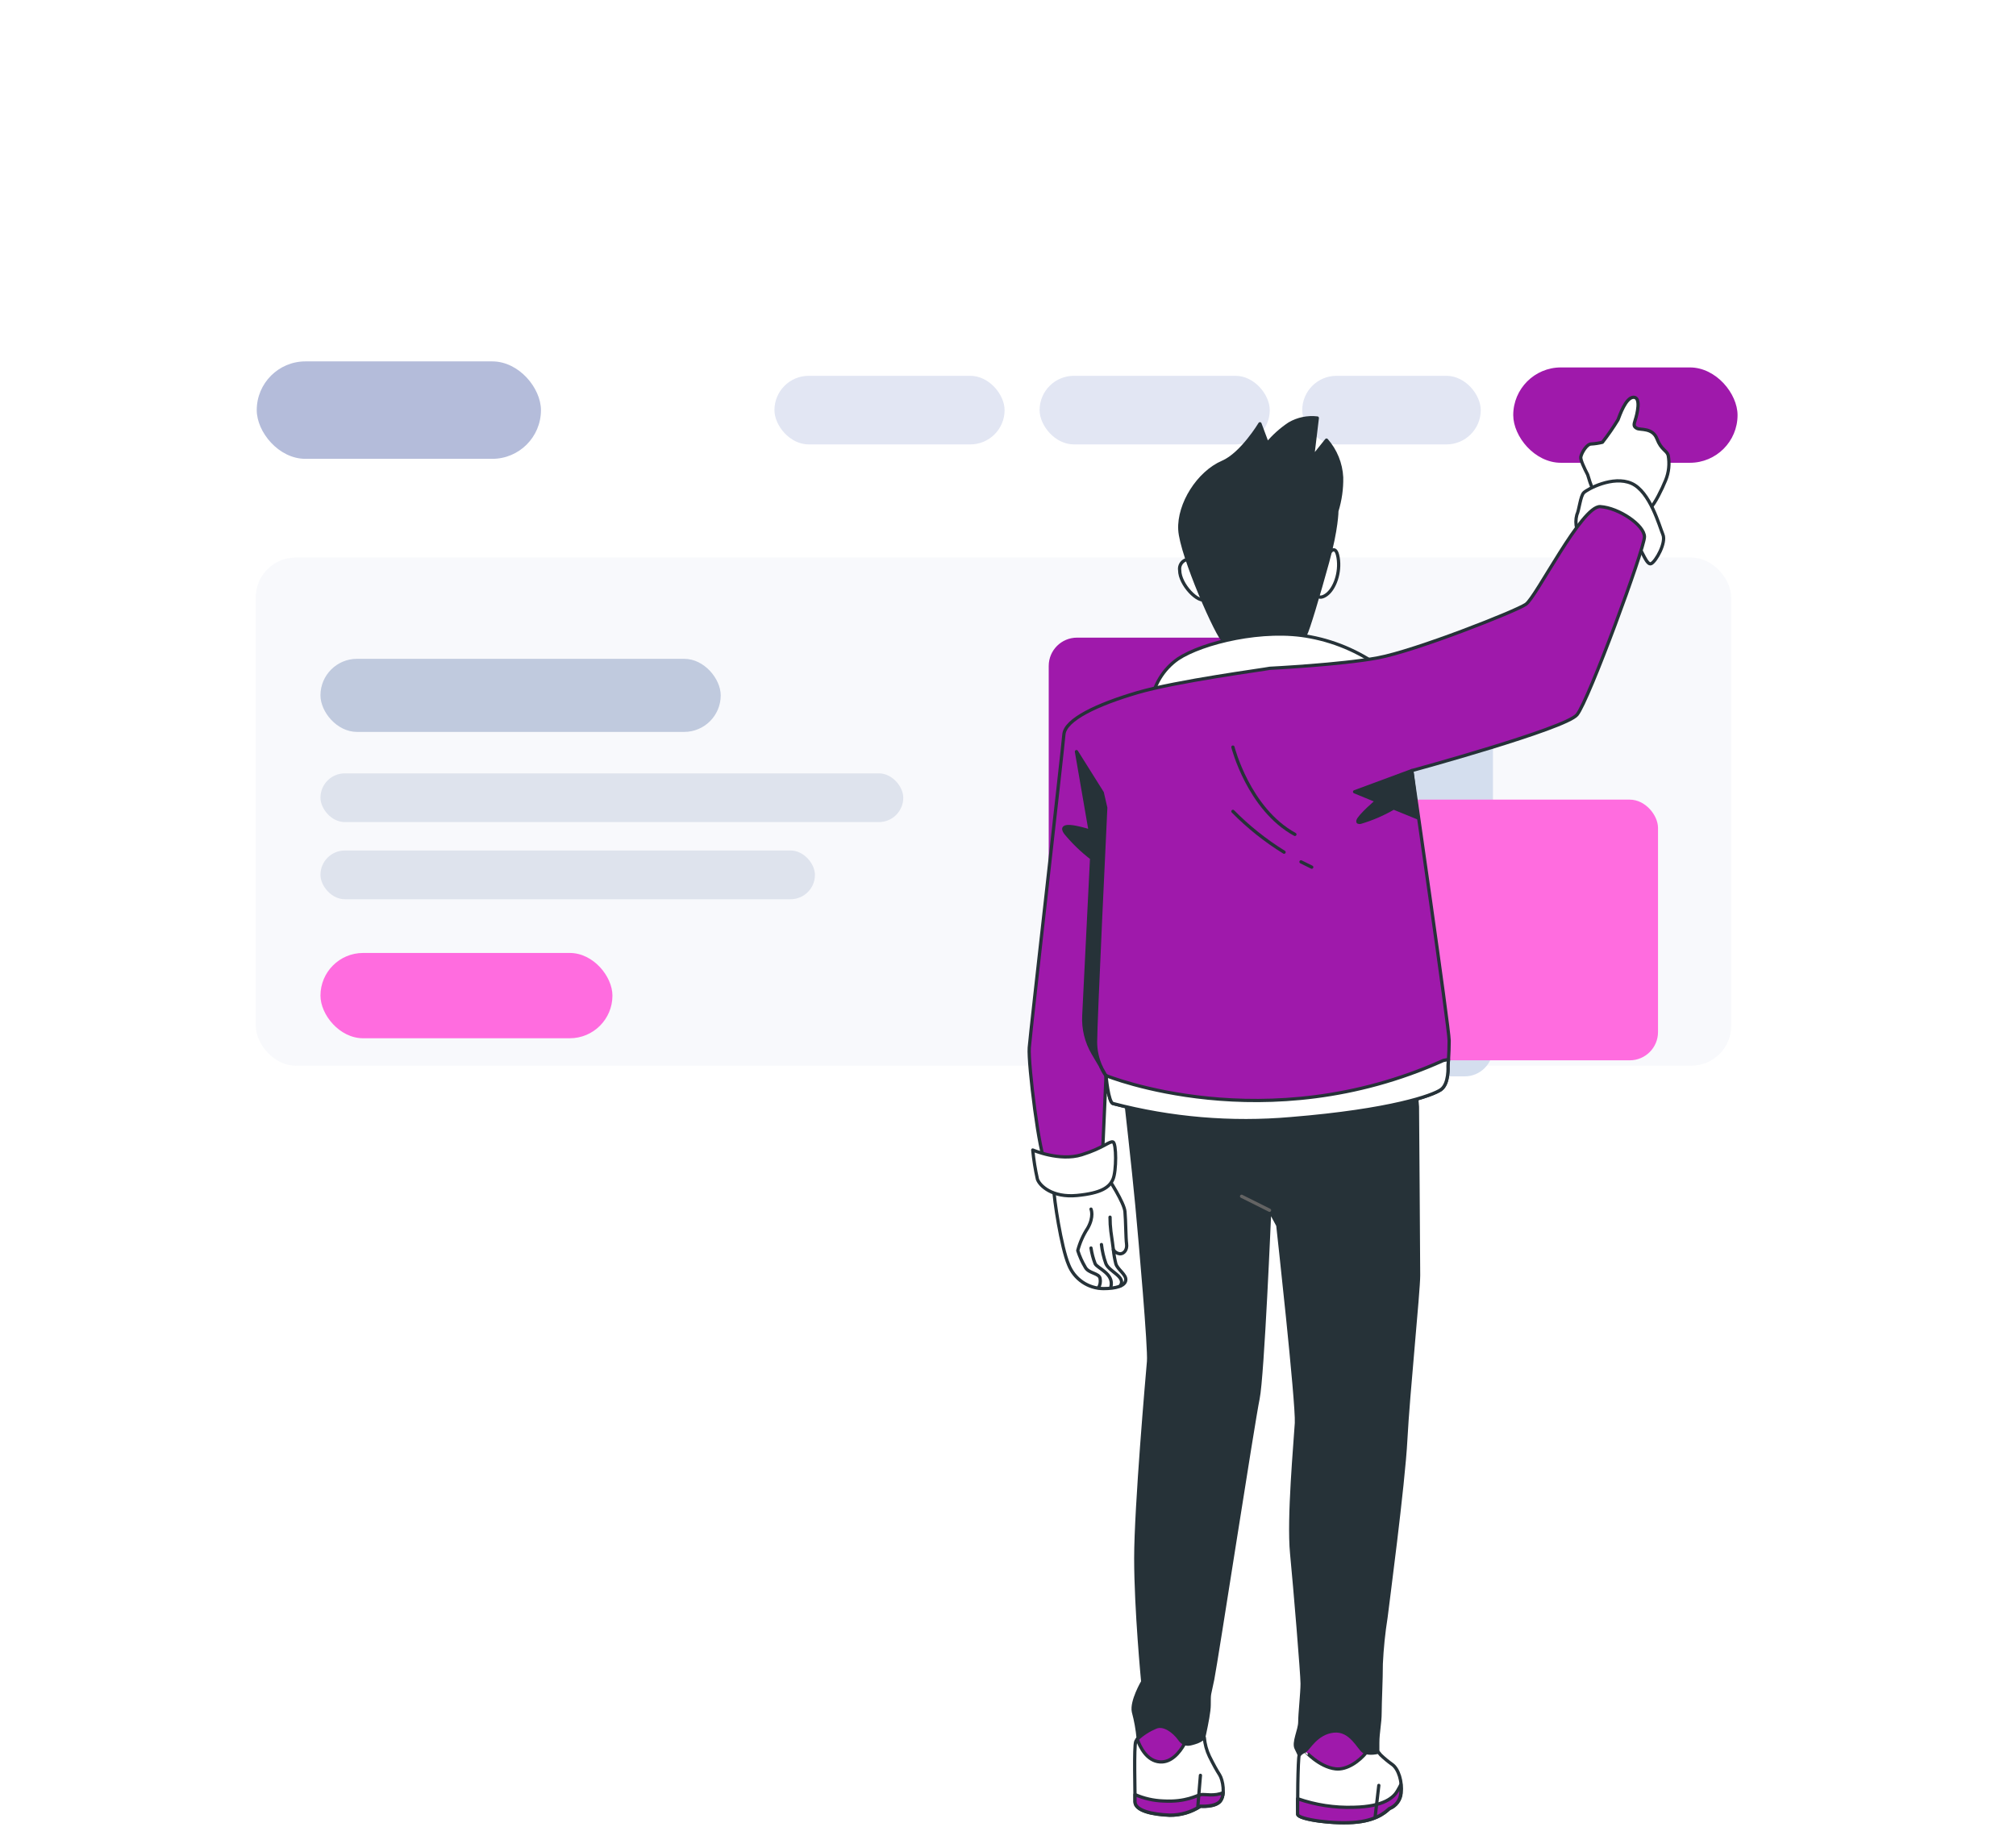 <svg width="619" height="561" viewBox="0 0 619 561" fill="none" xmlns="http://www.w3.org/2000/svg">
<g filter="url(#filter0_dd_402_2484)">
<rect x="57" y="55" width="504.7" height="319.608" rx="24.254" fill="white"/>
</g>
<rect x="78.832" y="110.979" width="87.264" height="29.928" rx="14.964" fill="#B4BCDA"/>
<rect x="319.204" y="115.41" width="70.666" height="21.068" rx="10.534" fill="#E2E6F3"/>
<rect x="237.788" y="115.41" width="70.666" height="21.068" rx="10.534" fill="#E2E6F3"/>
<rect x="399.846" y="115.41" width="54.809" height="21.068" rx="10.534" fill="#E2E6F3"/>
<g filter="url(#filter1_d_402_2484)">
<rect x="464.631" y="111.303" width="68.873" height="29.282" rx="14.641" fill="#9F19AB"/>
</g>
<rect x="78.522" y="171.221" width="453.046" height="156.037" rx="12.265" fill="#F6F7FB" fill-opacity="0.7"/>
<g filter="url(#filter2_d_402_2484)">
<rect x="98.395" y="291.114" width="89.649" height="26.198" rx="13.099" fill="#FF6CDF"/>
</g>
<rect x="98.395" y="202.319" width="122.897" height="22.446" rx="11.223" fill="#C0CADE"/>
<rect x="98.395" y="237.493" width="178.95" height="14.964" rx="7.482" fill="#DEE3ED"/>
<rect x="98.395" y="261.184" width="151.828" height="14.964" rx="7.482" fill="#DEE3ED"/>
<g filter="url(#filter3_d_402_2484)">
<rect x="360.466" y="217.494" width="97.927" height="109.764" rx="8.684" fill="#D4DEEE"/>
</g>
<g filter="url(#filter4_d_402_2484)">
<rect x="322.005" y="190.291" width="90.944" height="97.395" rx="8.684" fill="#9F19AB"/>
</g>
<g filter="url(#filter5_d_402_2484)">
<rect x="420.83" y="240.824" width="88.252" height="80.056" rx="8.684" fill="#FF6CDF"/>
</g>
<path d="M345.512 336.659C345.512 336.659 348.015 358.796 349.084 370.23C350.153 381.664 353.008 414.152 352.656 418.09C352.305 422.028 348.733 462.846 348.733 478.555C348.733 494.265 350.87 516.416 350.87 516.416C350.87 516.416 347.298 522.477 348.015 525.698C348.736 528.389 349.226 531.137 349.479 533.911C349.558 535.363 349.798 536.802 350.197 538.201C350.197 538.201 355.555 541.773 358.776 542.124C361.997 542.476 368.409 540.338 368.409 539.27C368.409 538.201 371.264 527.484 371.264 523.546C371.264 519.607 371.264 521.057 372.348 515.698C373.431 510.34 384.836 436.303 386.271 429.51C387.706 422.716 389.843 371.665 389.843 371.665L392.347 376.306C392.347 376.306 398.408 430.944 398.057 437.02C397.705 443.096 395.553 466.301 396.593 477.018C397.632 487.735 399.813 514.161 399.813 517.016C399.813 519.871 399.096 526.298 399.096 528.802C399.096 531.305 396.959 535.229 398.027 537.015C398.904 538.731 399.619 540.525 400.165 542.373C400.165 542.373 413.034 544.511 416.591 544.511C420.149 544.511 423.033 541.305 423.033 541.305V535.229C423.033 532.008 423.736 529.153 423.736 525.947C423.736 522.74 424.102 515.947 424.102 510.94C424.326 506.154 424.815 501.383 425.566 496.651C425.932 493.445 430.925 455.95 431.642 442.013C432.359 428.075 435.566 396.627 435.566 391.664C435.566 386.701 435.214 339.88 435.214 339.88L434.497 331.301C434.497 331.301 397.002 336.308 379.141 333.804C361.28 331.301 346.639 330.583 346.639 330.583L345.512 336.659Z" fill="#263238" stroke="#263238" stroke-linecap="round" stroke-linejoin="round"/>
<path d="M369.774 533.589C368.929 534.328 367.928 534.869 366.846 535.17C364.884 535.756 363.699 536.151 362.132 533.984C360.566 531.818 357.403 529.27 354.812 530.441C352.22 531.613 349.307 533.369 348.721 534.833C348.136 536.298 348.516 550.572 348.516 553.339C348.516 556.106 353.831 557.263 359.145 557.468C362.497 557.509 365.784 556.551 368.589 554.715C368.589 554.715 373.112 555.096 374.694 553.134C376.275 551.172 375.484 546.634 374.489 545.067C373.493 543.501 372.732 542.139 371.341 539.357C370.478 537.544 369.948 535.59 369.774 533.589Z" fill="white" stroke="#263238" stroke-linecap="round" stroke-linejoin="round"/>
<path d="M374.693 553.076C375.219 552.321 375.519 551.432 375.556 550.513C372.965 551.699 369.905 550.953 368.792 551.114C367.416 551.304 364.269 553.471 357.183 553.076C354.185 552.971 351.234 552.301 348.486 551.099C348.486 552.065 348.486 552.827 348.486 553.28C348.486 556.033 353.801 557.204 359.115 557.409C362.466 557.45 365.754 556.492 368.558 554.657C368.558 554.657 373.111 555.037 374.693 553.076Z" fill="#9F19AB" stroke="#263238" stroke-linecap="round" stroke-linejoin="round"/>
<path d="M367.796 554.657L368.586 545.199" stroke="#263238" stroke-linecap="round" stroke-linejoin="round"/>
<path d="M363.726 535.448C363.06 535.119 362.497 534.612 362.101 533.984C360.52 531.818 357.372 529.27 354.78 530.441C352.712 531.312 350.814 532.541 349.173 534.072C350.022 536.502 352.101 540.792 356.157 541.07C359.524 541.305 362.101 538.391 363.726 535.448Z" fill="#9F19AB" stroke="#263238" stroke-linecap="round" stroke-linejoin="round"/>
<path d="M423.241 538.084C423.241 538.084 420.313 538.874 418.717 537.893C417.121 536.913 414.779 531.012 409.464 531.598C404.15 532.184 401.793 537.103 400.68 537.703C399.567 538.303 399.304 538.479 398.908 539.079C398.513 539.68 398.323 555.609 398.513 557.19C398.703 558.771 409.933 560.323 416.828 559.547C423.724 558.771 426.067 555.799 426.667 555.404C427.637 555.024 428.482 554.382 429.108 553.55C429.734 552.717 430.115 551.727 430.21 550.689C430.605 547.146 429.419 543.208 427.443 541.832C426.192 540.949 425.012 539.97 423.914 538.904L423.241 538.084Z" fill="white" stroke="#263238" stroke-linecap="round" stroke-linejoin="round"/>
<path d="M415.627 555.008C409.779 555.193 403.948 554.3 398.424 552.373C398.424 554.745 398.424 556.677 398.424 557.19C398.629 558.756 409.844 560.323 416.739 559.547C423.635 558.771 425.978 555.799 426.578 555.403C427.548 555.024 428.393 554.382 429.019 553.55C429.645 552.717 430.026 551.727 430.121 550.689C430.201 549.803 430.201 548.911 430.121 548.025C429.828 548.625 429.491 549.269 429.111 549.899C428.027 551.86 425.07 554.818 415.627 555.008Z" fill="#9F19AB" stroke="#263238" stroke-linecap="round" stroke-linejoin="round"/>
<path d="M423.357 548.288L422.215 558.039" stroke="#263238" stroke-linecap="round" stroke-linejoin="round"/>
<path d="M410.065 543.208C413.593 543.618 417.385 540.822 419.494 538.216C419.22 538.148 418.959 538.039 418.718 537.893C417.136 536.913 414.779 531.012 409.465 531.598C404.15 532.184 401.793 537.103 400.68 537.703C400.666 537.703 404.999 542.622 410.065 543.208Z" fill="#9F19AB" stroke="#263238" stroke-linecap="round" stroke-linejoin="round"/>
<path d="M389.802 371.665L381.223 367.375" stroke="#636363" stroke-linecap="round" stroke-linejoin="round"/>
<path d="M407.926 170.153C407.926 170.153 410.078 166.58 410.854 171.221C411.63 175.862 409.771 180.855 407.282 182.641C404.793 184.427 403.709 182.641 403.709 180.855C403.709 179.069 407.926 170.153 407.926 170.153Z" fill="white" stroke="#263238" stroke-linecap="round" stroke-linejoin="round"/>
<path d="M366.141 171.939C365.661 171.758 365.141 171.706 364.635 171.789C364.128 171.872 363.652 172.086 363.255 172.411C362.858 172.736 362.552 173.159 362.37 173.639C362.188 174.119 362.135 174.638 362.217 175.145C362.217 179.435 367.927 185.51 370.43 184.076C372.934 182.641 366.141 171.939 366.141 171.939Z" fill="white" stroke="#263238" stroke-linecap="round" stroke-linejoin="round"/>
<path d="M386.858 130.14C386.858 130.14 381.28 139.422 375.438 141.926C367.928 145.147 361.867 154.795 362.262 162.642C362.657 170.49 374.048 196.213 375.834 196.93C377.62 197.648 400.122 195.862 400.84 194.793C401.557 193.724 404.763 183.007 407.618 172.642C410.473 162.276 410.473 156.932 410.473 156.932C411.51 153.582 412.004 150.088 411.937 146.582C411.719 142.357 410.084 138.329 407.296 135.147L403.007 140.506L404.471 128.369C401.499 128.013 398.493 128.635 395.906 130.14C393.365 131.827 391.081 133.874 389.127 136.216L386.858 130.14Z" fill="#263238" stroke="#263238" stroke-linecap="round" stroke-linejoin="round"/>
<path d="M512.211 139.803C511.684 138.207 510.088 138.207 508.756 134.752C507.424 131.297 503.705 132.102 502.636 131.56C501.568 131.019 501.582 130.506 502.109 128.91C502.636 127.315 503.969 122 501.582 122C499.196 122 497.322 127.578 496.795 128.91C495.336 131.306 493.738 133.613 492.007 135.821C490.875 136.104 489.718 136.28 488.552 136.348C487.234 136.348 485.624 139.012 485.375 140.33C485.199 141.164 486.488 143.873 487.483 145.776C487.929 147.358 488.467 148.913 489.094 150.432C489.094 150.432 490.411 152.291 494.408 151.764C498.405 151.237 505.828 156.552 506.897 155.746C507.965 154.941 510.352 150.168 511.406 147.518C512.414 145.078 512.693 142.399 512.211 139.803Z" fill="white" stroke="#263238" stroke-linecap="round" stroke-linejoin="round"/>
<path d="M340.314 361.914C340.314 361.914 345.146 369.235 345.409 372.075C345.673 374.915 345.658 380.215 345.907 381.986C346.156 383.758 345.146 385.046 343.887 385.046C343.472 385.007 343.072 384.871 342.719 384.65C342.365 384.429 342.068 384.129 341.852 383.773C341.999 385.229 342.253 386.673 342.613 388.092C343.111 389.878 345.907 391.4 345.658 393.172C345.409 394.943 342.613 395.719 338.792 395.719C336.485 395.704 334.236 394.999 332.334 393.694C330.432 392.39 328.964 390.545 328.119 388.399C325.835 383.07 323.551 367.814 323.551 364.974C323.551 362.134 337.782 359.879 340.314 361.914Z" fill="white" stroke="#263238" stroke-linecap="round" stroke-linejoin="round"/>
<path d="M334.988 371.313C334.988 371.313 335.998 373.597 333.963 377.17C332.587 379.281 331.559 381.599 330.917 384.036C331.483 385.811 332.249 387.515 333.201 389.116C334.226 391.151 337.594 390.903 337.784 392.689C337.965 393.647 337.782 394.639 337.271 395.47" stroke="#263238" stroke-linecap="round" stroke-linejoin="round"/>
<path d="M338.193 382.191C338.423 384.189 338.88 386.154 339.554 388.048C340.579 390.595 345.908 392.118 343.947 394.914" stroke="#263238" stroke-linecap="round" stroke-linejoin="round"/>
<path d="M334.986 383.26C335.23 384.913 335.657 386.533 336.26 388.091C337.021 389.555 342.116 391.137 341.091 395.207" stroke="#263238" stroke-linecap="round" stroke-linejoin="round"/>
<path d="M341.854 383.772C341.854 383.772 341.342 379.702 341.093 378.18C340.911 376.723 340.823 375.256 340.829 373.788" stroke="#263238" stroke-linecap="round" stroke-linejoin="round"/>
<path d="M425.231 205.934C418.547 200.712 410.711 197.163 402.377 195.583C388.088 192.728 369.158 197.369 361.662 202.362C359.424 203.929 357.538 205.945 356.124 208.282C354.71 210.619 353.799 213.225 353.448 215.933L425.231 205.934Z" fill="white" stroke="#263238" stroke-linecap="round" stroke-linejoin="round"/>
<path d="M484.16 162.364C483.778 160.965 483.778 159.488 484.16 158.089C484.878 156.625 485.229 152.364 486.298 151.296C487.367 150.227 495.229 145.937 500.938 148.441C506.648 150.944 509.518 161.617 510.586 164.15C511.655 166.683 508.449 172.363 507.014 173.081C505.579 173.798 504.159 168.791 502.724 167.371C501.29 165.951 489.123 160.226 484.16 162.364Z" fill="white" stroke="#263238" stroke-linecap="round" stroke-linejoin="round"/>
<path d="M389.875 205.231C388.411 205.583 361.296 209.155 349.159 212.727C337.022 216.3 327.023 220.941 326.657 225.582C326.291 230.223 316.409 316.734 316.028 321.741C315.647 326.748 319.249 355.663 321.035 356.731C322.821 357.8 331.035 358.518 333.889 357.449C335.665 356.756 337.254 355.658 338.53 354.243L339.599 330.305C339.599 330.305 340.317 338.519 341.737 338.885C359.552 343.56 378.041 345.13 396.39 343.526C427.135 341.022 439.96 336.381 442.449 334.595C444.938 332.809 444.601 327.45 444.601 327.45C444.601 327.45 444.952 323.527 444.952 319.588C444.952 315.65 433.489 236.65 433.489 236.65C433.489 236.65 480.631 223.796 484.204 219.506C487.776 215.216 504.92 168.44 504.92 164.867C504.92 161.295 497.058 155.937 491.348 155.585C485.638 155.234 471.701 183.402 468.494 185.584C465.288 187.765 434.558 199.873 423.109 202.01C411.66 204.148 389.875 205.231 389.875 205.231Z" fill="#9F19AB" stroke="#263238" stroke-linecap="round" stroke-linejoin="round"/>
<path d="M378.557 229.432C378.557 229.432 383.389 248.465 397.59 256.239" stroke="#263238" stroke-linecap="round" stroke-linejoin="round"/>
<path d="M399.465 264.672C400.539 265.228 401.637 265.77 402.759 266.297" stroke="#263238" stroke-linecap="round" stroke-linejoin="round"/>
<path d="M378.557 249.167C383.274 253.958 388.548 258.165 394.266 261.7" stroke="#263238" stroke-linecap="round" stroke-linejoin="round"/>
<path d="M435.291 251.129L433.49 236.65L415.921 243.15L422.729 245.947C419.406 248.875 415.058 253.003 417.751 252.52C421.301 251.466 424.712 249.992 427.912 248.128L435.291 251.129Z" fill="#263238" stroke="#263238" stroke-linecap="round" stroke-linejoin="round"/>
<path d="M336.378 319.955C336.378 313.527 339.511 248.084 339.511 248.084L338.443 243.443L330.522 230.823L334.739 255.229C331.386 254.189 324.637 252.403 327.184 255.814C329.547 258.681 332.229 261.27 335.178 263.53L332.777 311.932C332.576 315.972 333.563 319.983 335.617 323.468L338.077 327.655C336.958 325.242 336.379 322.614 336.378 319.955Z" fill="#263238" stroke="#263238" stroke-linecap="round" stroke-linejoin="round"/>
<path d="M338.076 327.714C338.467 328.629 338.958 329.498 339.54 330.305L338.076 327.714Z" fill="#263238" stroke="#263238" stroke-linecap="round" stroke-linejoin="round"/>
<path d="M443.167 325.664C388.528 350.304 339.6 330.305 339.6 330.305C339.6 330.305 340.317 338.519 341.737 338.885C359.553 343.56 378.041 345.13 396.39 343.526C427.135 341.022 439.96 336.381 442.449 334.595C444.938 332.809 444.601 327.451 444.601 327.451C444.601 327.451 444.601 326.631 444.748 325.357L443.167 325.664Z" fill="white" stroke="#263238" stroke-linecap="round" stroke-linejoin="round"/>
<path d="M317.098 353.159C317.098 353.159 325.311 356.732 332.105 354.623C338.898 352.515 340.669 350.334 341.738 350.7C342.807 351.066 342.822 359.616 341.738 362.119C340.655 364.623 338.166 366.409 330.67 367.126C323.174 367.844 319.25 364.198 318.533 362.119C317.865 359.166 317.386 356.173 317.098 353.159Z" fill="white" stroke="#263238" stroke-linecap="round" stroke-linejoin="round"/>
<defs>
<filter id="filter0_dd_402_2484" x="0.319" y="0.617" width="618.062" height="441.283" filterUnits="userSpaceOnUse" color-interpolation-filters="sRGB">
<feFlood flood-opacity="0" result="BackgroundImageFix"/>
<feColorMatrix in="SourceAlpha" type="matrix" values="0 0 0 0 0 0 0 0 0 0 0 0 0 0 0 0 0 0 127 0" result="hardAlpha"/>
<feOffset dy="10.611"/>
<feGaussianBlur stdDeviation="28.34"/>
<feColorMatrix type="matrix" values="0 0 0 0 0.047 0 0 0 0 0.284 0 0 0 0 0.746 0 0 0 0.04 0"/>
<feBlend mode="normal" in2="BackgroundImageFix" result="effect1_dropShadow_402_2484"/>
<feColorMatrix in="SourceAlpha" type="matrix" values="0 0 0 0 0 0 0 0 0 0 0 0 0 0 0 0 0 0 127 0" result="hardAlpha"/>
<feOffset dy="-0.175"/>
<feGaussianBlur stdDeviation="27.104"/>
<feColorMatrix type="matrix" values="0 0 0 0 0.224 0 0 0 0 0.343 0 0 0 0 0.767 0 0 0 0.05 0"/>
<feBlend mode="normal" in2="effect1_dropShadow_402_2484" result="effect2_dropShadow_402_2484"/>
<feBlend mode="normal" in="SourceGraphic" in2="effect2_dropShadow_402_2484" result="shape"/>
</filter>
<filter id="filter1_d_402_2484" x="459.265" y="107.47" width="79.605" height="40.014" filterUnits="userSpaceOnUse" color-interpolation-filters="sRGB">
<feFlood flood-opacity="0" result="BackgroundImageFix"/>
<feColorMatrix in="SourceAlpha" type="matrix" values="0 0 0 0 0 0 0 0 0 0 0 0 0 0 0 0 0 0 127 0" result="hardAlpha"/>
<feOffset dy="1.533"/>
<feGaussianBlur stdDeviation="2.683"/>
<feColorMatrix type="matrix" values="0 0 0 0 1 0 0 0 0 0.176 0 0 0 0 0.275 0 0 0 0.17 0"/>
<feBlend mode="normal" in2="BackgroundImageFix" result="effect1_dropShadow_402_2484"/>
<feBlend mode="normal" in="SourceGraphic" in2="effect1_dropShadow_402_2484" result="shape"/>
</filter>
<filter id="filter2_d_402_2484" x="93.029" y="287.281" width="100.381" height="36.93" filterUnits="userSpaceOnUse" color-interpolation-filters="sRGB">
<feFlood flood-opacity="0" result="BackgroundImageFix"/>
<feColorMatrix in="SourceAlpha" type="matrix" values="0 0 0 0 0 0 0 0 0 0 0 0 0 0 0 0 0 0 127 0" result="hardAlpha"/>
<feOffset dy="1.533"/>
<feGaussianBlur stdDeviation="2.683"/>
<feColorMatrix type="matrix" values="0 0 0 0 1 0 0 0 0 0.176 0 0 0 0 0.275 0 0 0 0.17 0"/>
<feBlend mode="normal" in2="BackgroundImageFix" result="effect1_dropShadow_402_2484"/>
<feBlend mode="normal" in="SourceGraphic" in2="effect1_dropShadow_402_2484" result="shape"/>
</filter>
<filter id="filter3_d_402_2484" x="349.414" y="209.733" width="120.032" height="131.869" filterUnits="userSpaceOnUse" color-interpolation-filters="sRGB">
<feFlood flood-opacity="0" result="BackgroundImageFix"/>
<feColorMatrix in="SourceAlpha" type="matrix" values="0 0 0 0 0 0 0 0 0 0 0 0 0 0 0 0 0 0 127 0" result="hardAlpha"/>
<feOffset dy="3.292"/>
<feGaussianBlur stdDeviation="5.526"/>
<feColorMatrix type="matrix" values="0 0 0 0 0.635 0 0 0 0 0.668 0 0 0 0 0.842 0 0 0 0.12 0"/>
<feBlend mode="normal" in2="BackgroundImageFix" result="effect1_dropShadow_402_2484"/>
<feBlend mode="normal" in="SourceGraphic" in2="effect1_dropShadow_402_2484" result="shape"/>
</filter>
<filter id="filter4_d_402_2484" x="312.532" y="186.343" width="109.891" height="116.342" filterUnits="userSpaceOnUse" color-interpolation-filters="sRGB">
<feFlood flood-opacity="0" result="BackgroundImageFix"/>
<feColorMatrix in="SourceAlpha" type="matrix" values="0 0 0 0 0 0 0 0 0 0 0 0 0 0 0 0 0 0 127 0" result="hardAlpha"/>
<feOffset dy="5.526"/>
<feGaussianBlur stdDeviation="4.737"/>
<feColorMatrix type="matrix" values="0 0 0 0 0.138 0 0 0 0 0.534 0 0 0 0 1 0 0 0 0.21 0"/>
<feBlend mode="normal" in2="BackgroundImageFix" result="effect1_dropShadow_402_2484"/>
<feBlend mode="normal" in="SourceGraphic" in2="effect1_dropShadow_402_2484" result="shape"/>
</filter>
<filter id="filter5_d_402_2484" x="412.935" y="237.666" width="104.041" height="95.845" filterUnits="userSpaceOnUse" color-interpolation-filters="sRGB">
<feFlood flood-opacity="0" result="BackgroundImageFix"/>
<feColorMatrix in="SourceAlpha" type="matrix" values="0 0 0 0 0 0 0 0 0 0 0 0 0 0 0 0 0 0 127 0" result="hardAlpha"/>
<feOffset dy="4.737"/>
<feGaussianBlur stdDeviation="3.947"/>
<feColorMatrix type="matrix" values="0 0 0 0 1 0 0 0 0 0.859 0 0 0 0 0.117 0 0 0 0.07 0"/>
<feBlend mode="normal" in2="BackgroundImageFix" result="effect1_dropShadow_402_2484"/>
<feBlend mode="normal" in="SourceGraphic" in2="effect1_dropShadow_402_2484" result="shape"/>
</filter>
</defs>
</svg>
